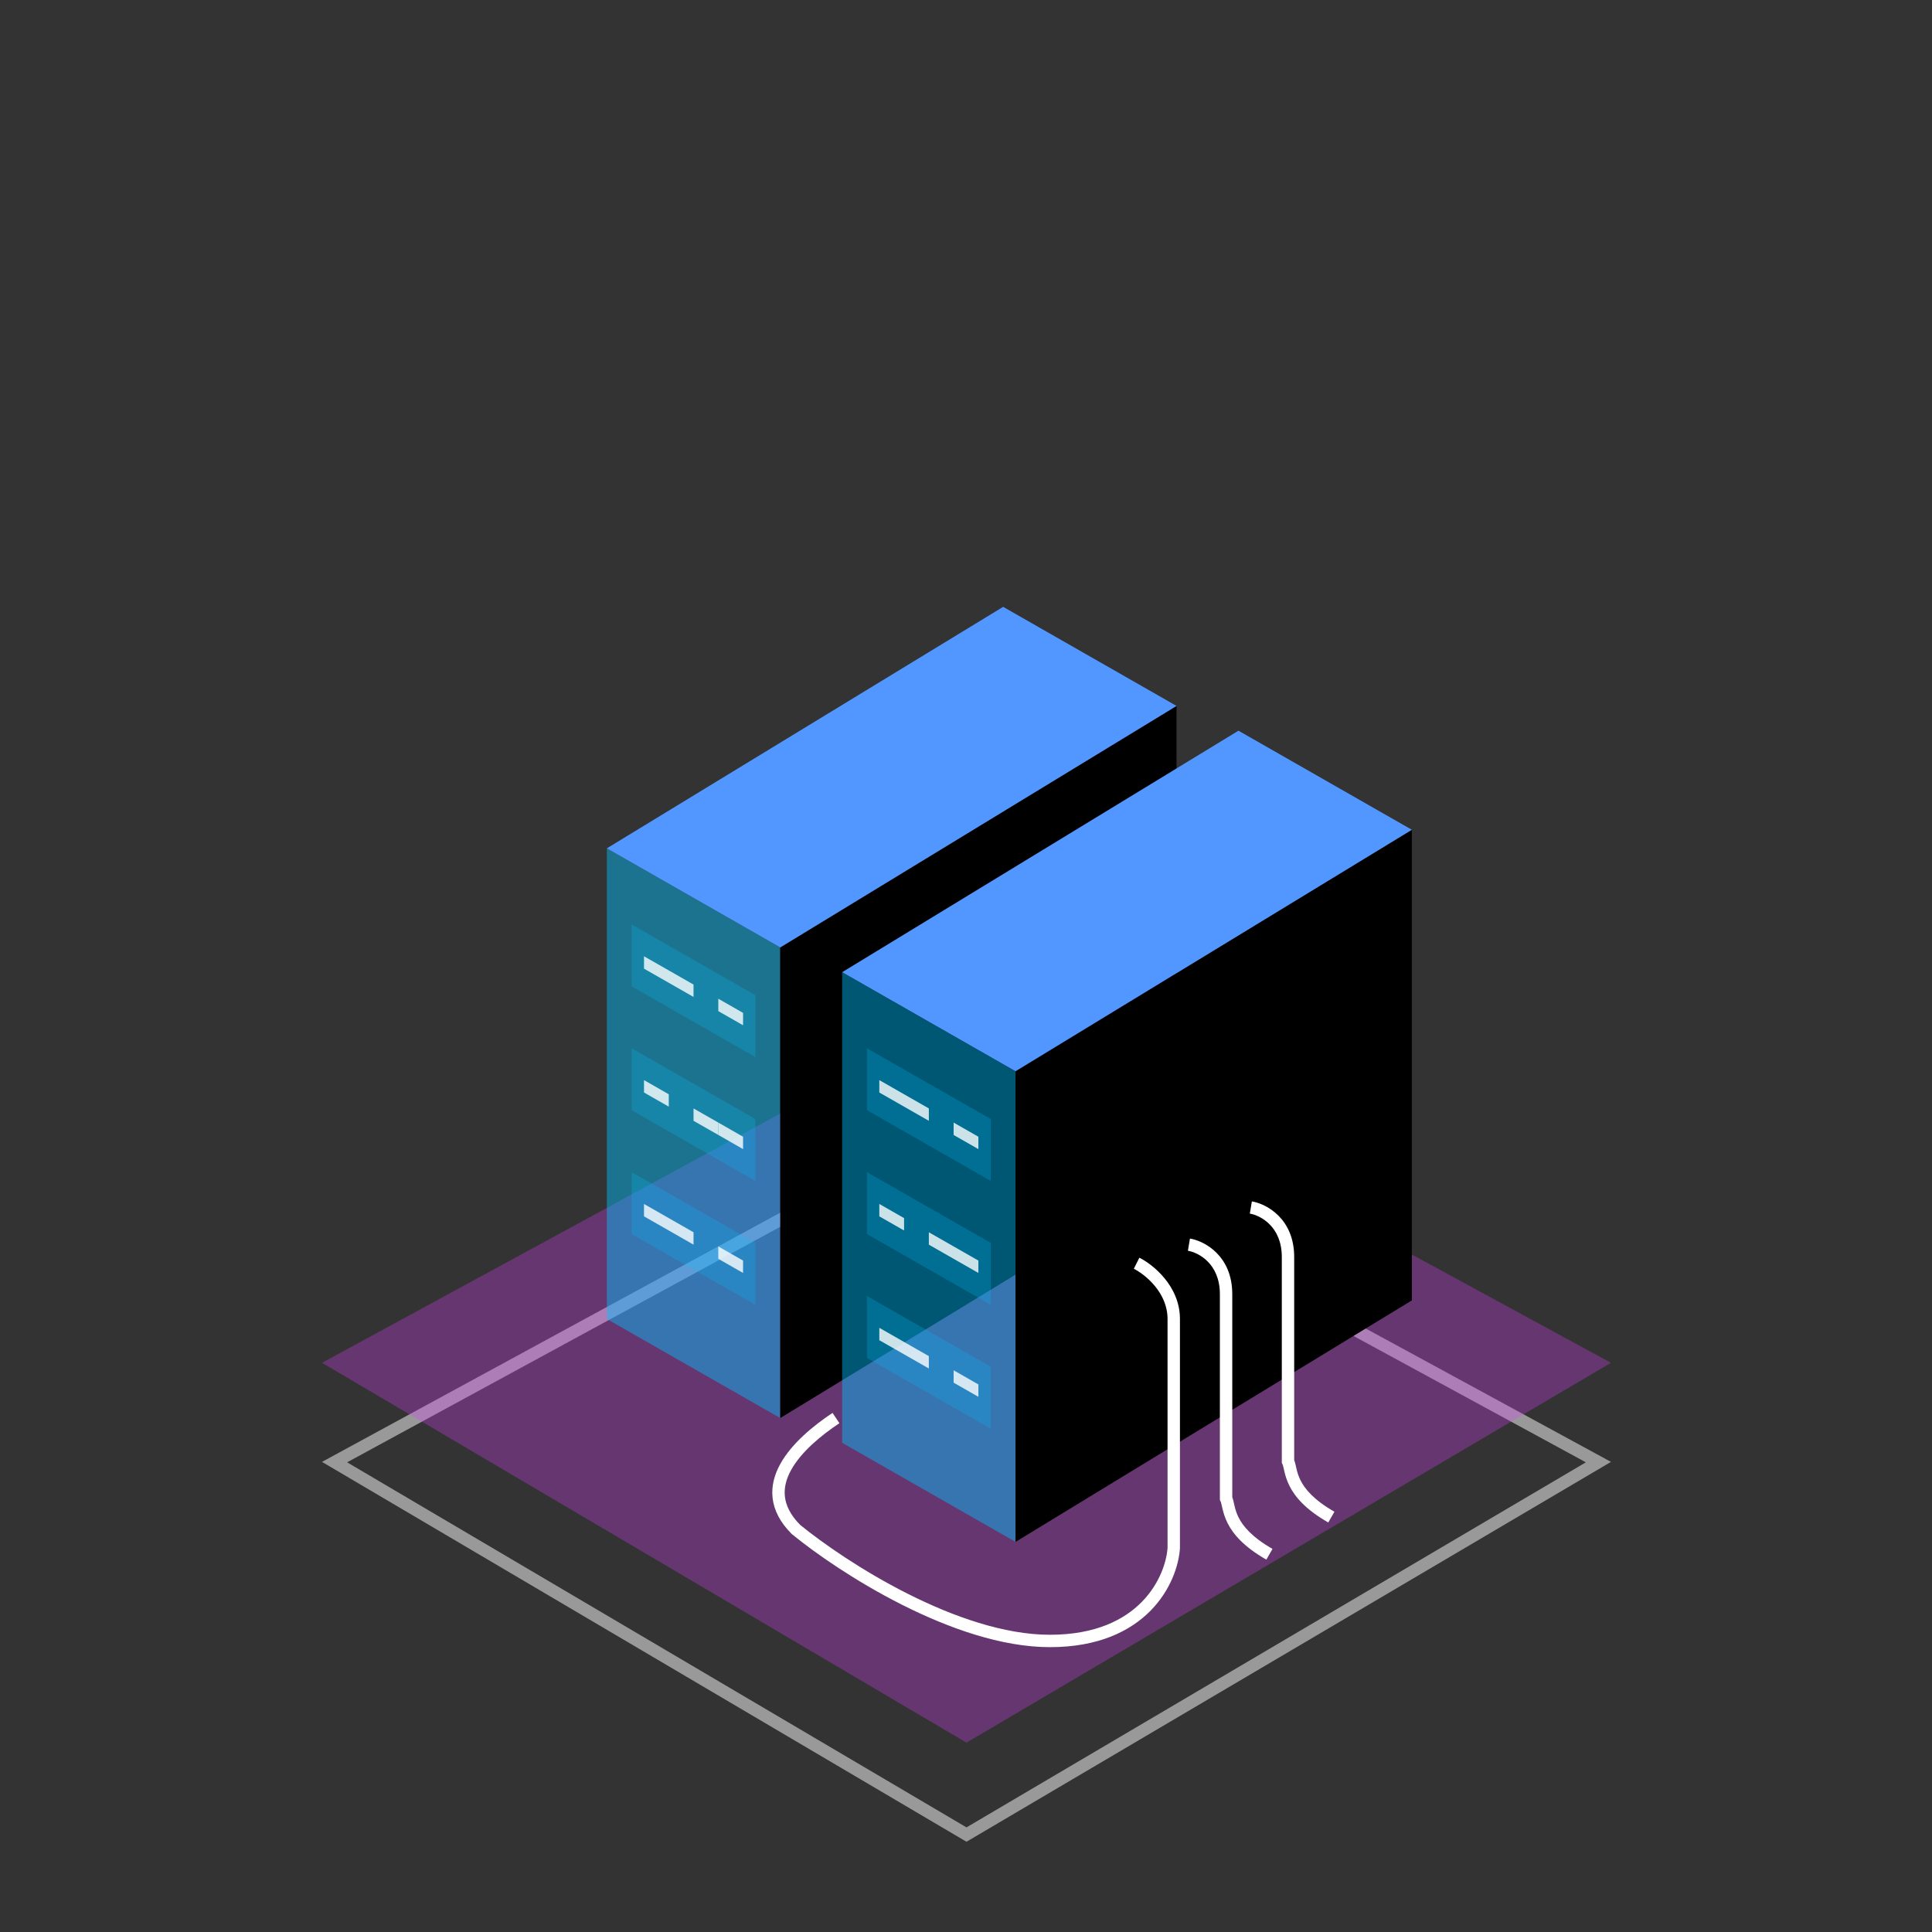 <svg width="186" height="186" viewBox="0 0 186 186" fill="none" xmlns="http://www.w3.org/2000/svg">
<rect x="0" y="0" width="186" height="186" fill="#333333" stroke="none"/>
<g clip-path="url(#clip0_683_2910)">
<path opacity="0.5" fill-rule="evenodd" clip-rule="evenodd" d="M31 140.74L93.047 177.312L155.095 140.74L93.047 106.998L31 140.74ZM33.419 140.782L93.047 175.928L152.676 140.782L93.047 108.355L33.419 140.782Z" fill="white"/>
<path opacity="0.3" d="M31 131.201L93.047 97.46L155.095 131.201L93.047 167.773L31 131.201Z" fill="#DB3DFD"/>
<path d="M58.423 81.673L75.115 91.212V136.519L58.423 126.981V81.673Z" fill="#00C2FF" fill-opacity="0.45"/>
<path fill-rule="evenodd" clip-rule="evenodd" d="M62 95.64L71.538 101.091V95.129L62 89.678V95.64Z" fill="#00C2FF" fill-opacity="0.23"/>
<path d="M62 95.64V89.678L60.808 88.997V94.959L62 95.64Z" fill="#00C2FF" fill-opacity="0.23"/>
<path d="M71.538 95.129V101.091L72.731 101.772V95.81L71.538 95.129Z" fill="#00C2FF" fill-opacity="0.23"/>
<path fill-rule="evenodd" clip-rule="evenodd" d="M64.385 94.618L62 93.256V92.063L64.385 93.426L66.769 94.788V95.981L64.385 94.618ZM69.154 97.344L71.538 98.706V97.514L69.154 96.151V97.344Z" fill="white" fill-opacity="0.8"/>
<path fill-rule="evenodd" clip-rule="evenodd" d="M62 107.563L71.538 113.014V107.052L62 101.602V107.563Z" fill="#00C2FF" fill-opacity="0.23"/>
<path d="M62 107.563V101.602L60.808 100.92V106.882L62 107.563Z" fill="#00C2FF" fill-opacity="0.23"/>
<path d="M71.538 107.052V113.014L72.731 113.695V107.733L71.538 107.052Z" fill="#00C2FF" fill-opacity="0.23"/>
<path fill-rule="evenodd" clip-rule="evenodd" d="M62 105.179L64.385 106.541V105.349L62 103.986V105.179ZM71.538 110.629L69.154 109.267V108.074L71.538 109.437V110.629Z" fill="white" fill-opacity="0.8"/>
<path d="M66.769 106.712V107.904L69.154 109.267V108.074L66.769 106.712Z" fill="white" fill-opacity="0.8"/>
<path fill-rule="evenodd" clip-rule="evenodd" d="M62 119.486L71.538 124.937V118.975L62 113.525V119.486Z" fill="#00C2FF" fill-opacity="0.23"/>
<path d="M62 119.486V113.525L60.808 112.843V118.805L62 119.486Z" fill="#00C2FF" fill-opacity="0.23"/>
<path d="M71.538 118.975V124.937L72.731 125.618V119.657L71.538 118.975Z" fill="#00C2FF" fill-opacity="0.23"/>
<path fill-rule="evenodd" clip-rule="evenodd" d="M64.385 118.464L62 117.102V115.909L64.385 117.272L66.769 118.635V119.827L64.385 118.464ZM69.154 121.19L71.538 122.552V121.36L69.154 119.997V121.19Z" fill="white" fill-opacity="0.8"/>
<path d="M113.269 67.962L75.115 91.212V136.519L113.269 113.269V67.962Z" fill="black"/>
<path d="M113.269 67.962L75.115 91.212L58.423 81.673L96.577 58.423L113.269 67.962Z" fill="#5297FF"/>
<path d="M81.077 93.596L97.769 103.135V148.442L81.077 138.904V93.596Z" fill="#00C2FF" fill-opacity="0.45"/>
<path fill-rule="evenodd" clip-rule="evenodd" d="M84.654 107.563L94.192 113.014V107.052L84.654 101.602V107.563Z" fill="#00C2FF" fill-opacity="0.23"/>
<path d="M84.654 107.563V101.602L83.462 100.92V106.882L84.654 107.563Z" fill="#00C2FF" fill-opacity="0.23"/>
<path d="M94.192 107.052V113.014L95.385 113.695V107.733L94.192 107.052Z" fill="#00C2FF" fill-opacity="0.23"/>
<path fill-rule="evenodd" clip-rule="evenodd" d="M87.038 106.541L84.654 105.179V103.986L87.038 105.349L89.423 106.712V107.904L87.038 106.541ZM91.808 109.267L94.192 110.629V109.437L91.808 108.074V109.267Z" fill="white" fill-opacity="0.8"/>
<path fill-rule="evenodd" clip-rule="evenodd" d="M84.654 119.486L94.192 124.937V118.975L84.654 113.525V119.486Z" fill="#00C2FF" fill-opacity="0.23"/>
<path d="M84.654 119.486V113.525L83.462 112.843V118.805L84.654 119.486Z" fill="#00C2FF" fill-opacity="0.23"/>
<path d="M94.192 118.975V124.937L95.385 125.618V119.657L94.192 118.975Z" fill="#00C2FF" fill-opacity="0.23"/>
<path fill-rule="evenodd" clip-rule="evenodd" d="M84.654 117.102L87.038 118.464V117.272L84.654 115.909V117.102ZM94.192 122.552L91.808 121.19V119.997L94.192 121.36V122.552Z" fill="white" fill-opacity="0.8"/>
<path d="M89.423 118.635V119.827L91.808 121.19V119.997L89.423 118.635Z" fill="white" fill-opacity="0.8"/>
<path fill-rule="evenodd" clip-rule="evenodd" d="M84.654 131.409L94.192 136.86V130.898L84.654 125.448V131.409Z" fill="#00C2FF" fill-opacity="0.23"/>
<path d="M84.654 131.409V125.448L83.462 124.766V130.728L84.654 131.409Z" fill="#00C2FF" fill-opacity="0.23"/>
<path d="M94.192 130.898V136.86L95.385 137.541V131.58L94.192 130.898Z" fill="#00C2FF" fill-opacity="0.23"/>
<path fill-rule="evenodd" clip-rule="evenodd" d="M87.038 130.387L84.654 129.025V127.833L87.038 129.195L89.423 130.558V131.75L87.038 130.387ZM91.808 133.113L94.192 134.475V133.283L91.808 131.92V133.113Z" fill="white" fill-opacity="0.8"/>
<path d="M135.923 79.885L97.769 103.135V148.442L135.923 125.192V79.885Z" fill="black"/>
<path d="M135.923 79.885L97.769 103.135L81.077 93.596L119.231 70.346L135.923 79.885Z" fill="#5297FF"/>
<path fill-rule="evenodd" clip-rule="evenodd" d="M111.198 123.826C110.51 122.987 109.684 122.412 109.157 122.148L109.69 121.082C110.355 121.415 111.318 122.092 112.12 123.071C112.927 124.054 113.597 125.376 113.597 126.981V149.058L113.595 149.078C113.487 150.697 112.72 153.07 110.789 155.044C108.841 157.034 105.75 158.577 101.077 158.577C96.409 158.577 91.291 156.74 86.829 154.489C82.356 152.232 78.474 149.525 76.258 147.711L76.234 147.692L76.213 147.671C75.095 146.553 74.513 145.391 74.38 144.215C74.248 143.044 74.57 141.932 75.131 140.924C76.239 138.931 78.345 137.227 80.15 136.023L80.812 137.015C79.04 138.196 77.137 139.77 76.173 141.504C75.697 142.359 75.468 143.221 75.565 144.081C75.661 144.93 76.082 145.847 77.036 146.808C79.195 148.571 82.992 151.218 87.366 153.424C91.766 155.644 96.685 157.384 101.077 157.384C105.466 157.384 108.237 155.946 109.936 154.21C111.643 152.466 112.309 150.38 112.404 149.018V126.981C112.404 125.724 111.882 124.661 111.198 123.826Z" fill="white"/>
<path fill-rule="evenodd" clip-rule="evenodd" d="M117.442 124.596C117.442 121.628 115.354 120.58 114.364 120.415L114.56 119.239C115.954 119.471 118.635 120.888 118.635 124.596V144.146C118.68 144.261 118.712 144.378 118.739 144.485C118.76 144.568 118.783 144.672 118.806 144.774C118.822 144.842 118.837 144.91 118.851 144.97C118.93 145.303 119.035 145.675 119.242 146.089C119.651 146.906 120.5 147.97 122.507 149.117L121.916 150.152C119.75 148.915 118.711 147.693 118.176 146.622C117.911 146.092 117.78 145.62 117.691 145.245C117.67 145.153 117.653 145.078 117.637 145.01C117.618 144.926 117.602 144.853 117.583 144.775C117.55 144.645 117.525 144.575 117.505 144.536L117.442 144.41V124.596Z" fill="white"/>
<path fill-rule="evenodd" clip-rule="evenodd" d="M123.404 121.019C123.404 118.051 121.315 117.003 120.325 116.838L120.521 115.662C121.916 115.894 124.596 117.311 124.596 121.019V140.569C124.641 140.684 124.674 140.802 124.701 140.908C124.722 140.991 124.745 141.095 124.768 141.197C124.784 141.265 124.799 141.333 124.813 141.393C124.892 141.726 124.997 142.098 125.204 142.512C125.613 143.329 126.461 144.393 128.469 145.54L127.877 146.575C125.712 145.338 124.673 144.116 124.138 143.045C123.873 142.515 123.742 142.043 123.653 141.668C123.631 141.576 123.614 141.501 123.599 141.433C123.58 141.349 123.564 141.276 123.544 141.199C123.511 141.068 123.487 140.998 123.467 140.959L123.404 140.833V121.019Z" fill="white"/>
</g>
<defs>
<clipPath id="clip0_683_2910">
<rect width="186" height="186" fill="white"/>
</clipPath>
</defs>
</svg>
